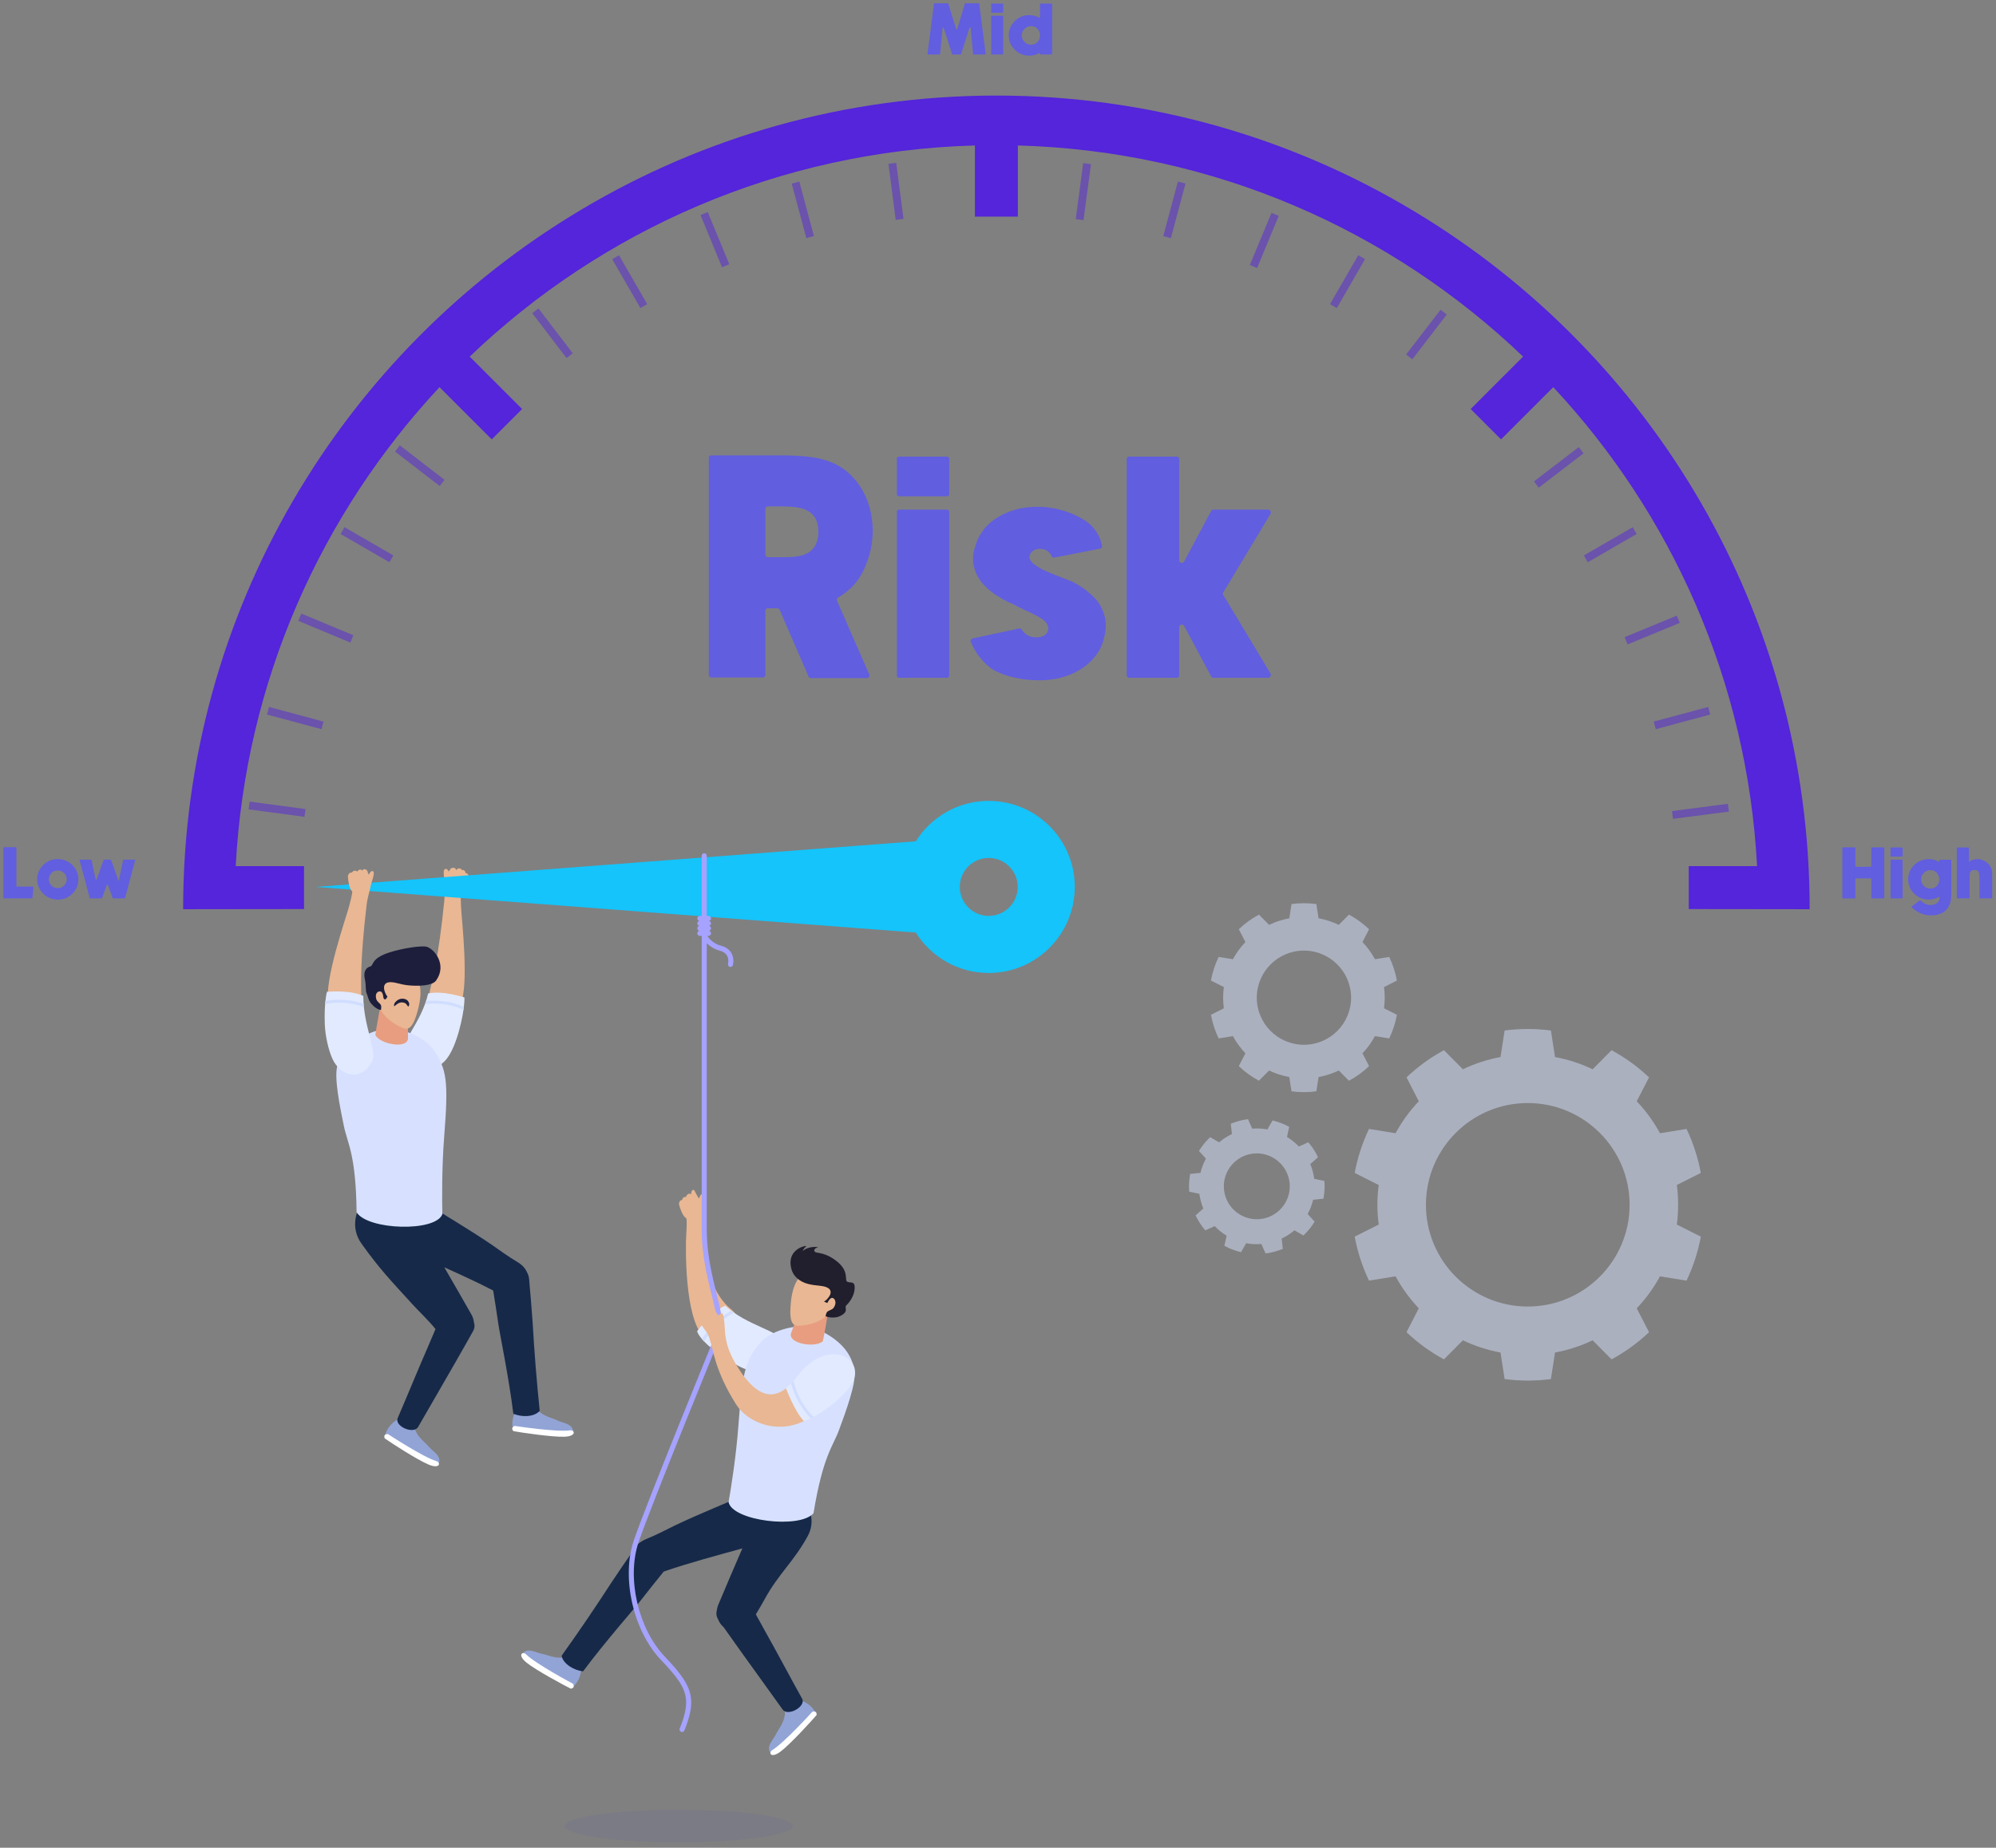 <svg clip-rule="evenodd" fill-rule="evenodd" stroke-linejoin="round" stroke-miterlimit="2" viewBox="0 0 607 562" xmlns="http://www.w3.org/2000/svg"><rect x="0" y="0" width="607" height="562" fill="#808080" stroke="none"/><g transform="scale(1 .972)"><path d="m0 0h606.876v577.42h-606.876z" fill="none"/><g transform="matrix(1 0 0 1.028 -911.092 0)"><path d="m1236.94 176.95c1.09.515 2.14 1.11 3.14 1.786s2.12 1.594 3.38 2.753c1.25 1.158 2.24 2.575 2.94 4.249.71 1.674 1.03 3.444.97 5.311-.13 1.803-.58 3.702-1.35 5.698-1.55 3.219-3.99 5.746-7.34 7.581s-7.21 2.752-11.59 2.752c-1.22 0-2.48-.064-3.77-.193-3.99-.451-7.43-1.481-10.33-3.09-2.96-2.06-5.18-4.861-6.66-8.402-.13-.193-.13-.402 0-.628.12-.225.32-.37.58-.434l14-2.994c.39-.129.68-.032.87.29.9 1.352 2.09 2.124 3.57 2.317 1.68.194 2.93-.096 3.77-.869.58-.579.83-1.255.77-2.028-.13-.901-.61-1.674-1.45-2.317-.83-.644-2.61-1.61-5.31-2.898h-.1c-1.61-.772-2.89-1.416-3.86-1.931-1.09-.451-2.09-.934-2.99-1.449h-.1c-.19-.128-.32-.225-.39-.289-1.6-.902-3.01-1.884-4.2-2.946s-2.14-2.189-2.85-3.38c-.7-1.191-1.19-2.43-1.44-3.718-.33-1.674-.23-3.412.29-5.215.51-1.802 1.03-3.106 1.54-3.911.52-.805 1-1.529 1.45-2.173 1.09-1.223 2.35-2.285 3.77-3.187 4.44-2.768 9.59-3.83 15.45-3.187 3.47.451 6.56 1.385 9.27 2.801 1.29.644 2.48 1.416 3.57 2.318 1.93 1.802 3.16 3.959 3.67 6.47.13.515-.06.837-.58.966l-13.81 2.704c-.45.129-.77-.032-.96-.483-.52-1.223-1.52-1.931-3-2.125-1.28-.128-2.32.194-3.09.966-.51.644-.71 1.288-.58 1.932.45 1.416 2.58 2.897 6.38 4.442 1.22.515 2.19.901 2.89 1.159 1.23.45 2.39.901 3.48 1.352zm-71.27 5.987 9.75 22.308c.13.258.12.515-.04.773-.17.257-.41.386-.73.386h-16.9c-.38 0-.64-.161-.77-.483l-8.79-20.28c-.19-.322-.45-.483-.77-.483h-2.71c-.58 0-.86.29-.86.87v19.314c0 .579-.26.869-.78.869h-15.64c-.52 0-.78-.29-.78-.869v-65.959c0-.515.26-.772.78-.772h20.95c5.61 0 9.89.402 12.85 1.207s5.44 2.044 7.43 3.718c1.68 1.416 3.09 3.058 4.25 4.925s2.05 3.911 2.66 6.132c.61 2.222.92 4.523.92 6.905 0 3.477-.65 6.857-1.94 10.14-1.28 3.284-2.96 5.827-5.02 7.629-1.22 1.095-2.41 1.964-3.57 2.608-.39.257-.48.612-.29 1.062zm33.32-27.813c.51 0 .77.258.77.773v49.638c0 .515-.26.773-.77.773h-14.39c-.52 0-.77-.258-.77-.773v-49.638c0-.515.25-.773.77-.773zm84.11 25.978 14.39 23.95c.13.258.11.531-.05.821s-.4.435-.72.435h-16.61c-.32 0-.55-.129-.68-.387l-8.21-15.355c-.19-.386-.5-.531-.91-.434-.42.096-.63.37-.63.821v14.582c0 .515-.26.773-.78.773h-14.38c-.52 0-.78-.258-.78-.773v-65.765c0-.515.26-.773.78-.773h14.38c.52 0 .78.258.78.773v30.709c0 .451.21.725.63.821.41.097.72-.048.91-.434l8.21-15.355c.13-.258.36-.387.68-.387h16.61c.32 0 .56.145.72.435s.18.563.05.821l-14.39 23.95c-.19.257-.19.515 0 .772zm-126.99-12.457c2.57-1.159 3.86-3.445 3.86-6.857 0-3.283-1.32-5.505-3.96-6.664-1.54-.643-3.83-.965-6.85-.965h-4.45c-.58 0-.86.257-.86.772v13.81c0 .58.28.869.86.869h5.03c2.83 0 4.95-.322 6.37-.965zm42.88-29.648c.51 0 .77.258.77.773v10.526c0 .515-.26.772-.77.772h-14.39c-.52 0-.77-.257-.77-.772v-10.526c0-.515.25-.773.77-.773z" fill="#615ee0" fill-rule="nonzero"/><path d="m1504.32 261.701c.11 0 .17.067.17.201v10.449c0 2.016-.52 3.564-1.58 4.646-1.05 1.082-2.57 1.623-4.55 1.623h-.25c-1.98 0-3.86-.8-5.62-2.401-.12-.103-.12-.2 0-.289l2.42-1.867c.09-.074.17-.067.24.022 1 1.008 2.07 1.475 3.21 1.401 1.03-.074 1.77-.415 2.2-1.023.28-.4.37-.86.27-1.378-.02-.089-.06-.112-.14-.067-.95.533-1.98.8-3.09.8-1.72 0-3.19-.6-4.4-1.801-1.22-1.2-1.82-2.649-1.82-4.346s.6-3.146 1.82-4.347c1.21-1.2 2.68-1.8 4.4-1.8 1.11 0 2.15.266 3.11.8.03.03.06.033.09.011s.05-.048.05-.078v-.355c0-.134.06-.201.18-.201zm-575.663-.2c.859 0 1.675.163 2.445.489.771.327 1.434.764 1.99 1.312.556.549 1.001 1.204 1.334 1.968.333.763.5 1.56.5 2.39 0 1.704-.611 3.16-1.834 4.368s-2.697 1.812-4.424 1.812-3.202-.604-4.424-1.812c-1.223-1.208-1.835-2.664-1.835-4.368 0-1.705.612-3.157 1.835-4.358 1.222-1.2 2.693-1.801 4.413-1.801zm555.273-3.579c.13 0 .2.067.2.2v15.185c0 .118-.07.178-.2.178h-3.58c-.12 0-.18-.06-.18-.178v-5.714c0-.133-.07-.2-.2-.2h-4.45c-.13 0-.2.067-.2.2v5.714c0 .118-.05.178-.17.178h-3.58c-.14 0-.2-.06-.2-.178v-15.185c0-.133.06-.2.2-.2h3.58c.12 0 .17.067.17.2v5.514c0 .133.07.2.2.2h4.45c.13 0 .2-.067.2-.2v-5.514c0-.133.06-.2.18-.2zm-562.832 11.961c.059 0 .107.019.144.056s.048.085.033.144l-.333 3.224c-.015.104-.074.155-.178.155h-8.47c-.119 0-.178-.059-.178-.177v-15.207c0-.134.059-.201.178-.201h3.601c.119 0 .178.067.178.201v11.605c0 .133.067.2.2.2zm568.412-8.204c.12 0 .18.059.18.178v11.428c0 .118-.06.177-.18.177h-3.31c-.12 0-.18-.059-.18-.177v-11.428c0-.119.06-.178.18-.178zm26.01 1.045c.58.563.96 1.127 1.14 1.69.19.563.28 1.304.28 2.223v6.648c0 .118-.06.177-.2.177h-3.51c-.12 0-.18-.059-.18-.177v-6.448c0-.593-.07-1.045-.22-1.356-.09-.178-.2-.319-.33-.422-.21-.163-.5-.245-.87-.245-.73 0-1.18.2-1.36.6-.13.267-.2.741-.2 1.423v6.448c0 .118-.06.177-.17.177h-3.54c-.12 0-.18-.059-.18-.177v-15.141c0-.118.06-.178.18-.178h3.31c.12 0 .18.06.18.178v4.047c0 .029.02.055.06.077.03.023.07.019.1-.011.49-.341 1.01-.563 1.55-.667.55-.103 1.03-.122 1.43-.055.4.066.79.181 1.17.344.39.163.65.293.79.389.14.097.24.167.3.212.11.074.2.155.27.244zm-563.519-1.045c.059 0 .107.026.144.078s.049.107.034.167l-3.046 11.405c-.03.089-.096.133-.2.133h-3.424c-.089 0-.148-.044-.178-.133l-1.401-3.935c-.029-.074-.089-.111-.177-.111-.089 0-.149.037-.178.111l-1.423 3.935c-.03.089-.089.133-.178.133h-3.424c-.104 0-.163-.044-.178-.133l-3.068-11.405c-.015-.06-.004-.115.034-.167.037-.052.085-.078.144-.078h3.29c.104 0 .164.052.178.156l1.201 5.78c.015.089.07.137.167.145.096.007.159-.034.189-.122l2.089-5.825c.03-.089.089-.134.178-.134h1.935c.088 0 .148.045.177.134l2.313 6.469 1.334-6.447c.014-.104.074-.156.177-.156zm546.179 8.804c.77 0 1.41-.27 1.91-.811.51-.541.76-1.204.76-1.99 0-.341-.06-.674-.18-1-.21-.564-.53-1.008-.97-1.334-.43-.326-.94-.49-1.52-.49-.79 0-1.46.275-2.02.823-.57.548-.85 1.215-.85 2.001 0 .756.27 1.408.8 1.956.53.549 1.2.83 1.98.845zm-569.523-.133c.756 0 1.4-.263 1.934-.789.533-.527.8-1.16.8-1.901s-.267-1.375-.8-1.901c-.534-.526-1.175-.789-1.923-.789-.749 0-1.39.263-1.923.789-.534.526-.801 1.16-.801 1.901 0 .489.123.941.367 1.356.245.415.574.741.989.978s.868.356 1.357.356zm560.853-12.384c.12 0 .18.06.18.178v2.424c0 .118-.06.177-.18.177h-3.31c-.12 0-.18-.059-.18-.177v-2.424c0-.118.06-.178.18-.178zm-258.66-256.877c.13 0 .2.059.2.178v15.118c0 .133-.07.2-.2.2h-3.29c-.14 0-.2-.067-.2-.2v-.178c0-.104-.05-.126-.14-.067-.96.534-2 .801-3.11.801-1.72 0-3.19-.601-4.41-1.801-1.22-1.201-1.84-2.653-1.84-4.358 0-1.704.62-3.16 1.84-4.368s2.69-1.812 4.41-1.812c1.11 0 2.15.274 3.11.822.03.015.06.015.09 0s.05-.044.05-.089v-4.068c0-.119.06-.178.2-.178zm-14.85 3.713c.12 0 .17.059.17.178v11.427c0 .119-.05.178-.17.178h-3.32c-.11 0-.17-.059-.17-.178v-11.427c0-.119.06-.178.17-.178zm-5.16 11.561c0 .059-.02.111-.06.155-.03.045-.08.067-.14.067h-3.45c-.12 0-.17-.059-.17-.178l-.74-7.892c-.01-.089-.07-.141-.18-.156-.1-.015-.17.03-.2.133l-2.53 7.96c-.03.089-.09.133-.18.133h-2.38c-.09 0-.15-.044-.18-.133l-2.55-7.96c-.03-.103-.1-.148-.19-.133-.1.015-.15.067-.17.156l-.73 7.892c0 .119-.06.178-.18.178h-3.47c-.04 0-.08-.022-.12-.067-.04-.044-.06-.096-.06-.155l1.96-15.207c.01-.104.07-.156.18-.156h4c.09 0 .15.044.18.133l2.38 7.715c.01.089.07.133.16.133.1 0 .16-.044.19-.133l2.29-7.715c.03-.089.09-.133.18-.133h4.02c.11 0 .17.052.18.156zm13.85-2.757c.77 0 1.41-.274 1.91-.823.51-.548.76-1.219.76-2.012s-.25-1.46-.76-2.001c-.5-.541-1.14-.811-1.91-.811-.8 0-1.48.274-2.04.822-.55.549-.83 1.212-.83 1.99s.28 1.445.83 2.001c.56.556 1.24.834 2.04.834zm-8.69-12.517c.12 0 .17.059.17.178v2.423c0 .119-.05.178-.17.178h-3.32c-.11 0-.17-.059-.17-.178v-2.423c0-.119.06-.178.17-.178z" fill="#615ee0" fill-rule="nonzero"/><path d="m1033.89 431.299s-4.28.953-5.68 5.483c5.75 3.965 12.49 9.06 16.28 8.801 1.06-2.426-1.96-3.87-3.05-5.281s-4.82-3.571-4.5-7.967c.18-2.433-.74-1.863-3.05-1.036zm36.06-4.171s-3.53 2.596-2.99 7.31c6.86 1.311 15.08 3.257 18.45 1.492-.01-2.648-3.35-2.753-4.92-3.604s-5.85-1.326-7.33-5.479c-.81-2.299-1.43-1.405-3.21.281z" fill="#92a4d6"/><path d="m1029.09 436.543s-1.5-.195-1.04 1.267c1.83 1.294 10.02 6.628 13.46 8.032 3.43 1.403 3.73-.66 2.21-1.114-4-1.203-14.63-8.185-14.63-8.185zm38.55-2.496s-1.44.445-.42 1.584c2.21.412 11.88 1.854 15.58 1.702 3.71-.153 3.12-2.153 1.56-1.937-4.14.573-16.72-1.349-16.72-1.349z" fill="#fff"/><path d="m1046.21 385.764c4.89 2.197 10.17 4.627 14.86 7.057.56 3.457 1.1 6.897 1.57 10.154.49 3.363 3.22 16.431 4.56 27.341 2.52 1.141 6.42 1.044 8.02-.877-.95-9.381-1.59-17.193-2.17-27.153-.16-2.699-.64-8.17-1.05-12.952-.07-.784-.3-1.464-.64-2.043-.48-1.153-1.41-2.248-2.9-3.126-3.07-1.822-5.97-4.013-7.91-5.332-6.76-4.607-14.94-9.381-21.15-13.357-1.68-1.081-3.64-1.181-5.49-.636-6.49-9.493-19.8 4.068-12.88 13.727 5.64 7.876 8.78 11.066 15.24 18.179 2.25 2.48 5.15 5.163 7.26 7.806-.66 1.589-1.33 3.181-2.03 4.786-3.67 8.432-5.99 14.232-9.46 22.31-1.07 2.483 4.84 5.096 6.22 2.689 4.68-8.18 10.06-17.356 14.67-25.537.66-1.161 1.34-2.376 2.04-3.631.49-.895.53-1.841.23-2.737-.07-.754-.32-1.559-.8-2.394-2.39-4.215-5.27-9.225-8.19-14.274z" fill="#162949"/></g><path d="m818.598 548.739c-2.074-3.089-7.986-12.004-9.126-11.741-1.196.275-2.457-.165-4.086-.756-1.63-.59-8.014-4.427-8.746-5.734-1.068-1.904-.531-3.994.552-3.96-.721-.662-1.337-3.507.9-4.232-.467-2.679 2.578-3.996 4.189-2.767 0 0-.397-.771-.385-1.77.012-.97 1.342-2.044 2.253-2.3 1.022-.286 1.965.081 3.545.753 1.382.587-1.061-3.239 2.218-3.61 2.073-.234 5.402 7.083 6.157 7.905 1.855 2.018 6.751 9.949 10.707 14.284 35.169 38.534 50.216 49.815 58.601 57.096 17.331 15.052-3.443 32.122-15.663 24.969-16.602-9.717-45.367-59.572-51.116-68.137z" fill="#e9b793" transform="matrix(-.276 .211 .205 .284 253.672 -44.467)"/><path d="m674.117 259.776c-46.982 1.079-89.441-25.696-105.203-16.965-31.397 17.391-20.39 49.729 7.875 67.159 13.736 8.469 37.264 10.376 53.161 10.722 34.485.751 51.714-4.372 51.714-4.372s2.802-35.736-7.547-56.544z" fill="#e2eaff" transform="matrix(.047 -.194 .189 .048 49.42 429.186)"/><path d="m657.436 259.444-.615-.052c10.711 28.99 7.318 49.904 5.942 60.098l2.339-.228 2.425-.348c1.386-11.278 4.218-31.114-5.673-59.284z" fill="#d0ddff" transform="matrix(.047 -.194 .189 .048 49.42 429.186)"/><path d="m519.279 233.88c-24.287 4.703-59.442 15.793-72.472 51.139-6.601 17.906-1.088 63.537 2.668 94.466 3.262 26.862 15.122 44.837 8.682 135.195 14.897 29.315 120.833 41.551 133.287 14.253 1.031-19.458 5.138-73.443 12.674-119.638 14.295-87.629 12.448-104.37-4.913-136.443-11.368-21.003-53.493-44.091-79.926-38.972z" fill="#d7e1ff" transform="matrix(.194 -.017 .016 .2 11.324 284.191)"/><path d="m505.006 186.699c-3.44 21.624-6.377 36.939-8.24 51.5 5.618 13.551 49.658 22.493 51.063 5.083-.558-12.403-.277-38.502-.593-47.828-.727-21.486-39.454-26.202-42.23-8.755z" fill="#e89d80" transform="matrix(.195 .003 -.003 .2 17.984 274.696)"/><path d="m549.811 133.138c1.988 4.572 13.674 12.961 10.429 53.561-2.586 32.358-12.613 27.869-27.681 23.432-13.286-3.911-25.574-11.897-32.446-22.145-17.972-1.464-31.622-39.139-6.126-56.176 23.44-15.663 52.746-5.753 55.824 1.328z" fill="#e9b793" transform="matrix(.19 .042 -.041 .196 27.965 257.105)"/><path d="m473.289 129.889c5.601-2.748-2.183-12.114 24.379-27.538 19.146-11.117 46.847-21.23 54.822-21.152 12.931.126 38.511 20.799 26.226 48.596-4.261 9.642-26.576 14.729-41.345 16.336-12.6 1.372-20.631-.938-28.752 1.181-14.73 3.844-3.679 19.539 1.042 22.78-1.016 4.669-3.108 7.468-5.963 2.752 0 0-2.208-8.384-6.393-8.284-4.185.101-8.134 4.793-4.037 12.778 2.742 5.343 9.28 5.126 10.251 10.281.971 5.156.496 4.994.496 4.994s-6.309 1.468-16.902-6.483c-5.759-4.322-7.619-10.737-9.983-13.602-3.488-4.226-2.977-11.126-8.194-22.708-4.764-10.574-.891-17.358 4.353-19.931z" fill="#1d1e3c" transform="matrix(.19 .042 -.041 .196 27.965 257.105)"/><path d="m7092.81 3500.02c1.42-1.41 2.98-2.36 5.11-2.31 1.15.03 2.47.32 3.32 1.3.54.63.93 1.08 1.58 1.59.42.34.9-1.69.62-2.46-.88-2.45-2.78-3.58-5.18-3.64-3.21-.08-5.65 1.64-7.22 4.42-.7 1.25-.38 3.3.12 2.8.65-.62 1.19-1.25 1.65-1.7z" fill="#1d1e3c" transform="matrix(.352 .044 -.043 .362 -2225.54 -1264.79)"/><path d="m7668.72 3300.03c14.98-23.88 41.54-39.77 71.78-39.77 46.73 0 84.67 37.94 84.67 84.67s-37.94 84.67-84.67 84.67c-30.24 0-56.8-15.89-71.78-39.77l-590.71-44.9zm71.78 16.38c15.74 0 28.51 12.78 28.51 28.52 0 15.73-12.77 28.51-28.51 28.51s-28.51-12.78-28.51-28.51c0-15.74 12.77-28.52 28.51-28.52z" fill="#14c4fa" transform="matrix(.309 0 0 .318 -2091.13 -786.152)"/><path d="m818.598 548.739c-2.074-3.089-7.986-12.004-9.126-11.741-1.196.275-2.457-.165-4.086-.756-1.63-.59-8.014-4.427-8.746-5.734-1.068-1.904-.531-3.994.552-3.96-.721-.662-.584-4.197 2.303-4.26-.902-2.006.315-4.359 2.485-3.996 0 0-.822-.864-.323-1.73.515-.893 1.851-2.176 3.814-1.203 1.295.641-.281-.134 2.223.873 1.393.56-2.195-4.438 1.083-4.809 2.074-.234 6.537 8.282 7.292 9.104 1.855 2.018 6.751 9.949 10.707 14.284 35.169 38.534 50.216 49.815 58.601 57.096 17.331 15.052-3.443 32.122-15.663 24.969-16.602-9.717-45.367-59.572-51.116-68.137z" fill="#e9b793" transform="matrix(.225 .267 -.26 .231 64.541 -61.347)"/><path d="m674.117 259.776c-46.982 1.079-87.052-20.203-102.815-11.472-31.397 17.391-22.598 49.641 5.487 61.666 14.835 6.351 37.264 10.376 53.161 10.722 34.485.751 51.714-4.372 51.714-4.372s2.802-35.736-7.547-56.544z" fill="#e2eaff" transform="matrix(-.004 -.2 -.195 .004 163.839 445.425)"/><path d="m657.436 259.444-.615-.052c10.711 28.99 7.318 49.904 5.942 60.098l2.339-.228 2.425-.348c1.386-11.278 4.218-31.114-5.673-59.284z" fill="#d0ddff" transform="matrix(-.004 -.2 -.195 .004 163.839 445.425)"/><ellipse cx="7339.71" cy="4287.46" fill="#0600ff" fill-opacity=".04" rx="118.015" ry="19.033" transform="matrix(.294 0 0 .268 -1951.46 -577.643)"/><path d="m1152.14 517.198s4.39-.155 6.89 3.875c-4.57 5.286-9.81 11.914-13.55 12.618-1.63-2.08.92-4.238 1.63-5.878.7-1.641 3.76-4.669 2.34-8.843-.78-2.31.25-1.992 2.69-1.772zm-64.54-11.61s1.28 4.193-1.97 7.649c-6.28-3.052-14.04-6.409-15.68-9.836 1.59-2.119 4.33-.203 6.1.052 1.76.255 5.48 2.434 9.15-.011 2.03-1.353 1.99-.268 2.4 2.146z" fill="#92a4d6" transform="matrix(1 0 0 1.028 -911.092 0)"/><path d="m1158.12 521.063s1.39-.564 1.32.966c-1.45 1.713-8.03 8.939-11 11.161s-3.78.302-2.43-.519c3.57-2.172 12.11-11.608 12.11-11.608zm-72.8-8.547s.89 1.218-.62 1.518c-2.01-.989-10.62-5.613-13.5-7.951-2.88-2.337-1.21-3.59-.09-2.481 2.98 2.934 14.21 8.914 14.21 8.914z" fill="#fff" transform="matrix(1 0 0 1.028 -911.092 0)"/><path d="m1144.76 454.549c5.64-5.71 16.78 4.24 11.95 13.063-4.3 7.836-8.83 11.4-13.08 19.174-.99 1.811-1.81 3.176-2.68 4.615.79 1.466 1.59 2.933 2.42 4.409 4.5 8.022 7.38 13.561 11.64 21.252 1.31 2.364-4.31 5.555-5.92 3.298-5.47-7.672-11.75-16.264-17.15-23.942-.25-.352-.5-.71-.76-1.073-.78-.69-1.42-1.575-1.78-2.582-.49-.836-.55-1.756-.31-2.652.07-.539.21-1.093.45-1.653 2.24-5.372 4.82-11.392 7.31-17.131-6.98 1.932-16.23 4.387-23.92 7.049-2.42 2.991-4.81 5.995-7.03 8.847-2.09 2.682-10.93 12.691-17.48 21.515-2.76-.256-6.1-2.267-6.54-4.731 5.47-7.68 9.88-14.157 15.31-22.528 1.47-2.269 4.59-6.787 7.32-10.737.47-.687 1.05-1.184 1.67-1.518.44-.288.93-.547 1.48-.771 3.32-1.34 6.51-3.07 8.62-4.084 7.38-3.541 16.18-7.032 22.92-10.031 1.84-.821 3.8-.619 5.56.211z" fill="#162949" transform="matrix(1 0 0 1.028 -911.092 0)"/><path d="m818.598 548.739c-2.074-3.089-7.986-12.004-9.126-11.741-1.196.275-2.457-.165-4.086-.756-1.63-.59-8.014-4.427-8.746-5.734-1.068-1.904-.531-3.994.552-3.96-.721-.662-1.337-3.507.9-4.232-.902-2.006-.027-5.042 2.143-4.68 0 0-.442-.91-.977-1.756-.534-.845-.645-4.063 2.307-2.319 1.244.735 3.625 1.664 6.129 2.671 1.393.56-2.195-4.438 1.083-4.809 2.074-.234 6.537 8.282 7.292 9.104 1.855 2.018 7.148 9.617 10.707 14.284 31.291 41.035 57.228 42.181 64.791 42.375 22.503 2.116 26.631 38.596-5.626 34.239-24.213-3.271-61.594-54.121-67.343-62.686z" fill="#e9b793" transform="matrix(.273 .214 -.208 .281 99.349 57.023)"/><path d="m674.117 259.776c-46.982 1.079-89.441-25.696-105.203-16.965-31.397 17.391-20.39 49.729 7.875 67.159 13.736 8.469 40.643 11.129 56.449 12.858 37.121 4.061 47.718-4.324 47.718-4.324s3.51-37.92-6.839-58.728z" fill="#e2eaff" transform="matrix(-.147 -.131 -.128 .151 352.867 457.662)"/><path d="m657.436 259.444-.615-.052c10.711 28.99 6.865 53.886 5.49 64.08l2.338-.228 2.425-.347c1.386-11.279 4.671-35.097-5.22-63.267z" fill="#d0ddff" transform="matrix(-.147 -.131 -.128 .151 352.867 457.662)"/><path d="m519.279 233.88c-24.287 4.703-59.442 15.793-72.472 51.139-6.601 17.906-1.088 63.537 2.668 94.466 3.262 26.862 15.122 44.837 8.682 135.195 14.897 29.315 120.833 41.551 133.287 14.253 1.031-19.458 5.138-73.443 12.674-119.638 14.295-87.629 12.448-104.37-4.913-136.443-11.368-21.003-53.493-44.091-79.926-38.972z" fill="#d7e1ff" transform="matrix(-.189 -.047 -.045 .195 357.15 394.681)"/><path d="m7375.98 3523.49h-1.8c-1.38 0-2.5 1.12-2.5 2.5 0 1.21.86 2.22 2.01 2.45-1.15.23-2.01 1.24-2.01 2.45 0 1.22.86 2.23 2.01 2.46-1.15.23-2.01 1.24-2.01 2.45s.86 2.22 2.01 2.45c-1.15.23-2.01 1.24-2.01 2.45 0 1.38 1.12 2.5 2.5 2.5h1.8v290.69.02c.32 28.96 7.64 52.75 12.02 71.54 2.77 11.84 4.43 21.59 1.95 29.31-1.77 4.33-68.71 167.73-80.8 203.4-12.51 36.91-.31 89.14 26.8 117.57 15.37 16.12 23.37 26.39 24.58 38.58.79 8.09-1.41 16.97-6.18 28.88-.51 1.28.11 2.74 1.39 3.25s2.74-.11 3.25-1.39c5.16-12.87 7.37-22.49 6.51-31.23-1.29-13.05-9.47-24.29-25.93-41.55-25.95-27.2-37.66-77.17-25.68-112.51 12.23-36.1 80.72-203.19 80.72-203.19.02-.05.04-.11.06-.17 2.76-8.43 1.23-19.12-1.8-32.09-4.32-18.5-11.57-41.91-11.89-70.42v-283.46c2.8 2.78 6.96 5.75 12.87 7.31 2.93.78 4.89 2.05 6.16 3.57 2.92 3.49 2.19 8.06 1.88 9.36-.32 1.34.52 2.69 1.86 3.01s2.69-.52 3.01-1.86c.45-1.91 1.37-8.59-2.91-13.71-1.81-2.17-4.55-4.1-8.72-5.2-7.93-2.1-12.04-7.26-13.6-9.71h1.15c1.38 0 2.5-1.12 2.5-2.5 0-1.21-.86-2.22-2.01-2.45 1.15-.23 2.01-1.24 2.01-2.45s-.86-2.22-2.01-2.45c1.15-.23 2.01-1.24 2.01-2.46 0-1.21-.86-2.22-2.01-2.45 1.15-.23 2.01-1.24 2.01-2.45 0-1.38-1.12-2.5-2.5-2.5h-1.7v-59.1c0-1.38-1.12-2.5-2.5-2.5s-2.5 1.12-2.5 2.5z" fill="#a5a3ff" transform="matrix(.309 0 0 .318 -2065.79 -833.878)"/><path d="m566.585 458.84c-17 1.199-48.947 13.032-111.443 3.743-31.734-4.716-67.996-37.427-66.51-86.186.795-26.083 65.54-29.481 58.464 2.643-3.588 16.29-9.436 46.88 57.846 57.323 47.018 7.298 61.312-5.768 82.333-11.111 10.676-2.713 7.668 1.792 6.529 6.513 6.731.992 26.719 4.392 26.642 10.239-.077 5.848-4.972 23.272-30.337 19.544-12.049-1.771-11.296-3.571-23.524-2.708z" fill="#e9b793" transform="matrix(-.079 -.183 -.178 .081 342.181 485.326)"/><path d="m387.706 375.368c-4.599-1.887 9.222-87.179 40.593-101.029 30.336-13.392 64.41 30.038 26.809 87.789-6.806 10.453-9.43 21.455-9.43 21.455s-38.899.108-57.972-8.215z" fill="#e2eaff" transform="matrix(-.068 -.188 -.182 .07 339.082 491.203)"/><path d="m387.973 358.685-.427 2.92-.234 1.936c9.152 4.24 32.574 12.878 61.831 9.875l1.596-3.542.732-1.408c-31.198 3.936-55.636-5.92-63.498-9.781z" fill="#d0ddff" transform="matrix(-.068 -.188 -.182 .07 339.082 491.203)"/><path d="m505.006 186.699c-3.44 21.624-6.377 36.939-8.24 51.5 5.618 13.551 49.658 22.493 51.063 5.083-.558-12.403-.277-38.502-.593-47.828-.727-21.486-39.454-26.202-42.23-8.755z" fill="#e89d80" transform="matrix(-.184 -.066 -.064 .189 356.907 407.411)"/><path d="m549.811 133.138c1.988 4.572 13.674 12.961 10.429 53.561-2.586 32.358-12.613 27.869-27.681 23.432-13.286-3.911-25.574-11.897-32.446-22.145-17.972-1.464-31.622-39.139-6.126-56.176 23.44-15.663 52.746-5.753 55.824 1.328z" fill="#e9b793" transform="matrix(-.193 -.027 -.026 .198 353.366 387.372)"/><path d="m476.89 134.638c7.121-.918-2.509-17.329 24.658-31.657 21.051-11.102 30.721-4.864 33.355-9.113 2.51-4.051-4.963-7.021-4.963-7.021s14.273-.729 23.212 9.268c-1.062-4.865-4.954-8.634-4.954-8.634 5.533.215 30.637 11.931 18.352 39.728-4.261 9.642-14.41 17.315-29.179 18.922-12.6 1.372-20.631-.938-28.752 1.181-14.73 3.844-3.679 19.539 1.042 22.78l-5.492 1.531s-2.592-9.112-6.777-9.011c-4.184.1-8.221 6.741-4.124 14.726 2.742 5.343 9.28 5.126 10.251 10.281.971 5.156.496 4.994.496 4.994s-17.226 4.315-28.025-8.411c-4.659-5.49.847-9.883-1.517-12.747-3.488-4.227-10.651-15.688-9.546-28.342.985-11.268 6.17-7.729 11.963-8.475z" fill="#211e2d" transform="matrix(-.193 -.027 -.026 .198 353.366 387.372)"/><path d="m7245.87 2886.54c-211.17 125.27-352.7 355.51-352.7 618.8l106.88-.13v-37.96h-60.4c8.63-163.35 75.49-311.28 180.18-423.38l46.16 46.16 26.85-26.84-46.34-46.33c116.67-111.69 273.48-181.84 446.64-186.64v62.91h37.96v-62.91c173.13 4.78 329.94 74.92 446.63 186.63l-46.33 46.34 26.84 26.84 46.17-46.17c104.69 112.11 171.54 260.03 180.18 423.39h-60.4v37.96l106.88.13c0-261.94-140.09-491.17-349.43-616.84-107.93-65-234.36-102.39-369.52-102.39-133.81 0-259.07 36.65-366.25 100.43z" fill="#5425da" transform="matrix(.344 0 0 .354 -2315.56 -956.378)"/><path d="m8364.64 3316.27 1.03 7.94 57.24-7.45-1.03-7.94zm-1456.37-9.69 57.22 7.62s-1.05 7.93-1.05 7.93-57.22-7.62-57.22-7.62zm19.85-96.78 55.77 14.94s-2.08 7.74-2.08 7.74-55.76-14.94-55.76-14.94zm1475.67 7.74-55.76 14.94s-2.07-7.74-2.07-7.74 55.76-14.94 55.76-14.94zm-31.19-93.74-53.37 22.01s-3.05-7.4-3.05-7.4 53.37-22.01 53.37-22.01zm-1411.42-9.49 53.3 22.17s-3.08 7.4-3.08 7.4-53.3-22.18-53.3-22.18zm44.22-88.34 49.99 28.87s-4 6.93-4 6.93-49.99-28.86-49.99-28.86zm1323.05 6.94-50 28.86s-4-6.93-4-6.93 50-28.87 50-28.87zm-54.39-82.47-45.86 35.07s-4.86-6.35-4.86-6.35 45.85-35.08 45.85-35.08zm-1212.02-8.15 45.75 35.21s-4.89 6.35-4.89 6.35-45.74-35.21-45.74-35.21zm1071.96-133.8-35.21 45.75s-6.34-4.89-6.34-4.89 35.21-45.74 35.21-45.74zm-930.01-6.25 35.07 45.85s-6.35 4.86-6.35 4.86-35.08-45.85-35.08-45.85zm82.47-54.39 28.86 49.99s-6.93 4-6.93 4-28.86-49.99-28.86-49.99zm763.86 4-28.86 49.99s-6.94-4-6.94-4 28.87-49.99 28.87-49.99zm-88.34-44.22-22.17 53.3s-7.39-3.08-7.39-3.08 22.17-53.3 22.17-53.3zm-584.63-3.93 22.01 53.36s-7.4 3.06-7.4 3.06-22.01-53.37-22.01-53.37zm93.74-31.2 14.94 55.76s-7.73 2.07-7.73 2.07-14.95-55.76-14.95-55.76zm395.4 2.07-14.94 55.76s-7.73-2.07-7.73-2.07 14.94-55.76 14.94-55.76zm-96.77-19.85-7.62 57.22s-7.94-1.05-7.94-1.05 7.62-57.23 7.62-57.23zm-207.35-.31 7.45 57.25 7.94-1.04-7.45-57.24z" fill="#5425da" fill-opacity=".5" transform="matrix(.297 0 0 .306 -1975.84 -760.972)"/><path d="m1368.66 313.684c4.67-.621 9.41-.621 14.08 0l1.25 8.078c3.96.73 7.8 1.98 11.44 3.718l5.75-5.803c4.15 2.245 7.98 5.028 11.4 8.276l-3.74 7.268c2.77 2.919 5.15 6.192 7.07 9.734l8.07-1.312c2.03 4.253 3.49 8.756 4.35 13.392l-7.3 3.681c.53 3.993.53 8.039 0 12.032l7.3 3.681c-.86 4.636-2.32 9.139-4.35 13.392l-8.07-1.312c-1.92 3.542-4.3 6.815-7.07 9.735l3.74 7.267c-3.42 3.249-7.25 6.032-11.4 8.277l-5.75-5.804c-3.64 1.738-7.48 2.989-11.44 3.719l-1.25 8.078c-4.67.62-9.41.62-14.08 0l-1.25-8.078c-3.96-.73-7.81-1.981-11.44-3.719l-5.76 5.804c-4.14-2.245-7.97-5.028-11.39-8.277l3.74-7.267c-2.77-2.92-5.15-6.193-7.07-9.735l-8.07 1.312c-2.03-4.253-3.5-8.756-4.35-13.392l7.3-3.681c-.53-3.993-.53-8.039 0-12.032l-7.3-3.681c.85-4.636 2.32-9.139 4.35-13.392l8.07 1.312c1.92-3.542 4.3-6.815 7.07-9.734l-3.74-7.268c3.42-3.248 7.25-6.031 11.39-8.276l5.76 5.803c3.63-1.738 7.48-2.988 11.44-3.718zm7.04 22.079c-17.09 0-30.97 13.877-30.97 30.969s13.88 30.969 30.97 30.969 30.97-13.877 30.97-30.969-13.88-30.969-30.97-30.969zm-90.32 6.306c1.68-.696 3.44-1.169 5.24-1.404l1.27 2.882c1.55-.123 3.11-.042 4.63.243l1.57-2.734c1.76.422 3.47 1.076 5.06 1.944l-.67 3.078c1.33.809 2.54 1.79 3.61 2.917l2.87-1.292c1.18 1.379 2.17 2.909 2.95 4.549l-2.35 2.098c.6 1.433 1 2.938 1.2 4.477l3.09.642c.14 1.811.04 3.632-.29 5.418l-3.13.316c-.36 1.51-.92 2.965-1.66 4.328l2.11 2.331c-.94 1.55-2.09 2.968-3.41 4.216l-2.72-1.585c-1.18 1.009-2.49 1.858-3.89 2.524l.34 3.131c-1.67.697-3.43 1.169-5.24 1.404l-1.27-2.882c-1.54.123-3.1.042-4.62-.243l-1.57 2.734c-1.76-.422-3.47-1.076-5.06-1.944l.67-3.078c-1.33-.809-2.54-1.79-3.61-2.917l-2.87 1.293c-1.18-1.38-2.17-2.91-2.95-4.55l2.35-2.098c-.6-1.433-1-2.938-1.2-4.477l-3.09-.642c-.14-1.811-.05-3.632.29-5.418l3.13-.316c.36-1.51.92-2.965 1.66-4.328l-2.12-2.331c.95-1.55 2.1-2.967 3.42-4.216l2.72 1.585c1.18-1.009 2.49-1.858 3.89-2.524zm5.32 9.359c-5.34 1.431-8.52 6.932-7.09 12.275 1.44 5.343 6.94 8.518 12.28 7.086 5.34-1.431 8.52-6.931 7.09-12.274-1.44-5.343-6.94-8.519-12.28-7.087zm13.15-76.242c2.51-.334 5.05-.334 7.56 0l.67 4.34c2.13.392 4.2 1.064 6.15 1.998l3.09-3.118c2.23 1.206 4.29 2.701 6.12 4.447l-2.01 3.905c1.5 1.568 2.77 3.327 3.81 5.23l4.33-.704c1.09 2.285 1.88 4.704 2.34 7.195l-3.92 1.978c.28 2.146.28 4.32 0 6.465l3.92 1.978c-.46 2.491-1.25 4.911-2.34 7.196l-4.33-.705c-1.04 1.903-2.31 3.662-3.81 5.231l2.01 3.905c-1.83 1.745-3.89 3.241-6.12 4.447l-3.09-3.118c-1.95.934-4.02 1.605-6.15 1.998l-.67 4.34c-2.51.333-5.05.333-7.56 0l-.67-4.34c-2.13-.393-4.2-1.064-6.15-1.998l-3.09 3.118c-2.23-1.206-4.29-2.702-6.12-4.447l2.01-3.905c-1.5-1.569-2.77-3.328-3.8-5.231l-4.34.705c-1.09-2.285-1.88-4.705-2.34-7.196l3.92-1.978c-.28-2.145-.28-4.319 0-6.465l-3.92-1.978c.46-2.491 1.25-4.91 2.34-7.195l4.34.704c1.03-1.903 2.3-3.662 3.8-5.23l-2.01-3.905c1.83-1.746 3.89-3.241 6.12-4.447l3.09 3.118c1.95-.934 4.02-1.606 6.15-1.998zm3.78 14.168c-7.91 0-14.34 6.424-14.34 14.336s6.43 14.336 14.34 14.336 14.34-6.424 14.34-14.336-6.43-14.336-14.34-14.336z" fill="#d6e0fe" fill-opacity=".5" transform="matrix(1 0 0 1.028 -911.092 0)"/></g></svg>